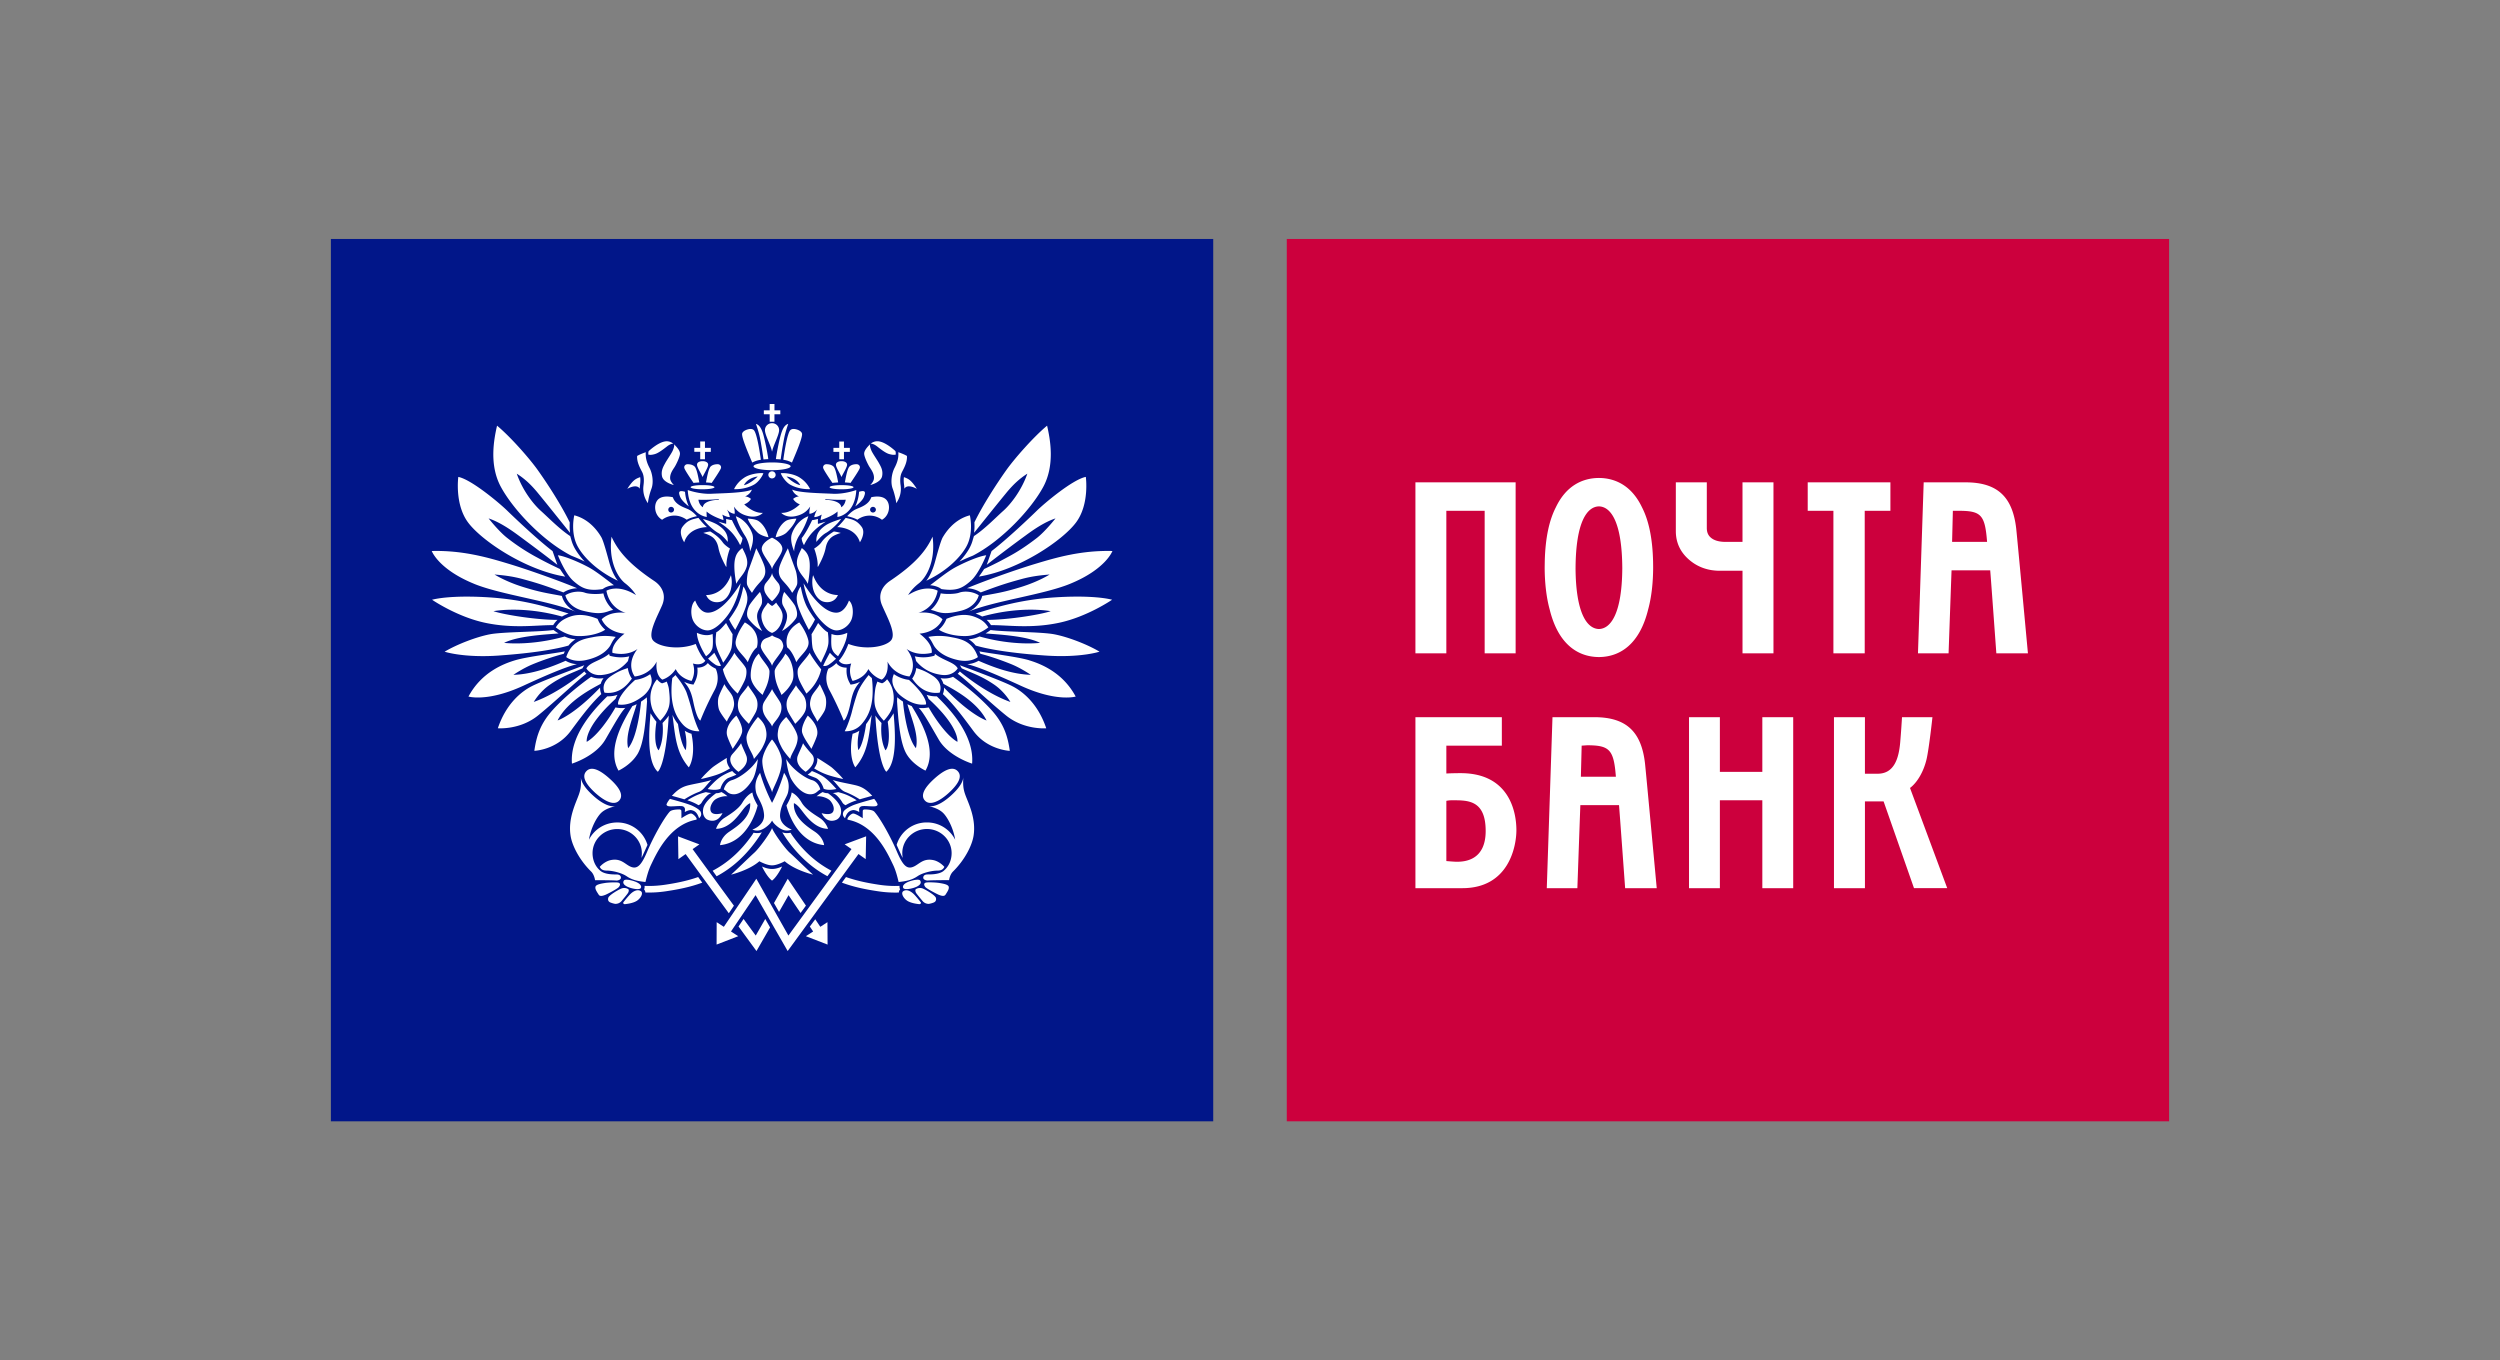 <svg fill="#fff" height="148" viewBox="0 0 272 148" width="272" xmlns="http://www.w3.org/2000/svg"><rect x="0" y="0" width="272" height="148" fill="#808080" stroke="none"/><path d="m36 26h95.999v96h-95.999z" fill="#011689"/><path d="m140.001 26h95.999v96h-95.999z" fill="#cc003d"/><path d="m209.597 82.66c.282-1.179.653-4.628.653-4.628h-3.311c-.021.352-.093 1.53-.196 2.732-.155 1.779-.669 3.418-2.458 3.418h-1.379c-.003-.15 0-6.15 0-6.15h-3.37v18.607h3.37v-9.447h2.03l3.308 9.44h3.615l-4.049-10.901c.841-.636 1.494-1.855 1.786-3.07zm-38.176-20.849c.028-5.032 1.252-6.688 2.543-6.717 1.289.029 2.513 1.685 2.541 6.719v.002c-.028 4.917-1.252 6.597-2.541 6.622-1.289-.026-2.515-1.705-2.544-6.622v-.003zm2.467 9.676.046.002.029-.002.029.002.046-.002c2.228-.043 4.362-1.389 5.287-5.201.356-1.295.536-2.902.538-4.561l-.007-.602c-.059-2.658-.507-4.564-1.203-5.921-1.099-2.312-2.845-3.179-4.65-3.199l-.01-.003h-.059l-.012.003c-1.805.021-3.552.887-4.649 3.199-.696 1.358-1.145 3.263-1.203 5.923l-.009.602c.002 1.657.184 3.265.538 4.559.925 3.811 3.06 5.158 5.288 5.201zm-15.375 22.272c-.327 0-1.15-.076-1.15-.076v-6.55s.265-.062.554-.062c1.707 0 3.724-.103 3.724 3.342 0 3.155-2.218 3.346-3.129 3.346zm.407-9.64c-.579 0-1.095.014-1.558.038v-3.031h6.038v-3.095h-9.402v18.602h5.106c5.092 0 5.88-4.604 5.88-6.308 0-2.013-.782-6.206-6.064-6.206zm32.821-.143h-4.619v-5.945h-3.358v18.607h3.358v-9.569h4.619v9.569h3.359v-18.607h-3.359zm11.14-12.896v-15.507h2.795v-3.093h-8.997v3.095h2.795v15.505zm-13.296-8.981v8.981h3.368v-18.6h-3.37v6.478h-1.829c-.756 0-1.319-.172-1.676-.519-.254-.241-.378-.569-.378-.994v-4.965h-3.37v5.312c0 1.222.474 2.257 1.415 3.081.928.815 2.063 1.226 3.38 1.226h2.458zm-32.223-6.524h4.169v15.505h3.37v-18.6h-10.903v18.6h3.364v-15.507zm14.639 28.934c.007-.378.077-3.026.083-3.383l.595-.04c2.453 0 2.902.48 3.129 3.421h-3.806zm1.477-6.478h-4.568l-.621 18.605h3.328s.306-8.627.325-9.038l4.207.003c.038.375.665 9.034.665 9.034h3.438s-1.183-12.779-1.279-13.599c-.383-3.291-1.905-5.006-5.496-5.006zm38.91-19.073c.009-.378.077-3.026.083-3.383h.634c2.45 0 2.861.438 3.089 3.383zm6.973-1.47c-.385-3.292-1.905-5.008-5.496-5.008h-4.568l-.622 18.603h3.33s.306-8.627.325-9.034h4.205c.04.377.667 9.034.667 9.034h3.437s-1.183-12.777-1.277-13.595zm-120.078 38.305c-.928.237-1.155.61-.994.839.165.218.994.052 1.427-.15.44-.206.547-.452.397-.679-.12-.181-.688-.045-.83-.01zm-7.363-43.307c.466.038.43.026.617.058.108-.155.928-1.35 1.001-1.599.084-.241-.112-.426-.299-.437-.184-.01-.552.01-.801.239-.266.241-.432 1.32-.517 1.736zm14.08 14.61c-1.001-.366-2.029-.163-3.019.23l-.095.21c-.189.409-.452.722-.739.97.516.371 1.702.736 2.983.695 1.288-.029 2.403-.946 2.403-.946-.258-.368-.523-.791-1.534-1.159zm-1.8 5.622c-.39-.688-1.52-.815-2.472-1.573l-.062.199-.215.052a4.068 4.068 0 0 1 -1.925.01c.065.155.117.385.141.507.658.808 1.59 1.375 2.826 1.52 1.231.138 1.707-.715 1.707-.715zm-2.35-6.194c.627.206 1.198.309 2.751-.086 1.65-.43 1.886-1.674 1.886-1.674-.724-.466-1.656-.461-2.128-.28-.474.172-1.551.172-2.008.069a3.368 3.368 0 0 1 -1.078 1.805c.217.043.406.103.578.167zm1.327 19.788c.982-.885 1.602-1.793 1.025-2.405-.574-.614-1.547-.081-2.534.803-.983.884-1.602 1.79-1.03 2.4.533.571 1.556.086 2.539-.798zm-2.484-2.469c1.238-2.146-.254-5.02-1.503-7.021a4.312 4.312 0 0 1 -.464-.206c.437 1.54 1.269 3.371.927 4.783-1.088-1.267-1.41-5.065-1.41-5.065a5.343 5.343 0 0 1 -.628-.473c0 .134-.007.28-.017.423.151 2.288.342 4.64 1.068 5.813.715 1.152 2.029 1.747 2.029 1.747zm-2.66-8.12c.708.552 1.662 1.078 2.715.921 0 0 .242-.774-1.853-2.672a3.598 3.598 0 0 1 -1.645-.631c-.086.242-.229.567-.124 1.032.103.468.43.978.908 1.35zm7.594-12.533c.901-.801 1.674-2.778 1.674-2.778-.829.103-2.441.811-3.418 1.346-.897.495-2.154 1.53-2.687 1.913.629.048.997.27 1.03.289l.213.136c1.602.23 2.256-.079 3.187-.904zm-3.696 12.576-.048-.005a3.014 3.014 0 0 1 -1.071-.167c.095.162.167.309.215.437 3.435 3.136 3.139 4.683 3.139 4.683-1.171-.667-2.469-2.579-3.124-3.743l-.237.034a2.988 2.988 0 0 1 -.851.012c.447.413 1.1 1.578 2.168 3.425 1.059 1.852 3.643 2.641 3.643 2.641.265-3.136-2.519-6.029-3.834-7.317zm-.43-2.226c-.842-.55-1.238-.657-1.812-.86-.084.688-.421 1.121-.449 1.157.248.285 1.135 1.771 2.993 1.525 0 0 .495-1.014-.732-1.822zm-4.7-10.315c-.658.44-1.384 1.353-.832 2.637.55 1.286 1.592 3.108.968 3.82-.621.712-2.833 1.081-4.635.375 0 0-.377 1.111-1.032 1.822 0 0 .306.614 1.346.306 0 0-.38.911.138 1.895 0 0 1.21-.206 1.726-1.286 0 0 .485.841 1.456 1.148 0 0 .798-.402.622-1.965 0 0 .585 1.393 2.386 1.625 0 0 1.037-1.281-.313-3.009 0 0 .968.848 2.732.44 0 0 .275-.877-1.319-2.094 0 0 1.805-.069 2.498-1.556 0 0-.765-.916-2.629-.71 0 0 1.726-.373 2.106-2.4 0 0-1.245-.779-3.213.471 0 0 .344-.64 1.172-1.281.83-.646 1.836-2.436 1.485-5.072-.655 1.417-1.733 2.871-4.664 4.833zm-.022-13.814c.395.103.481.076.67.057a.851.851 0 0 0 -.026-.387s-.937-.894-1.726-1.047a1.117 1.117 0 0 0 -.959.234s.28-.026.701.309c.421.332.942.736 1.339.834zm-1.693 2.648c-.017.246-.194.504-.401.713 0 0 1.15-.265 1.288-.961.127-.619-.141-1.054-.33-1.398-.172-.327-.703-1.078-.836-1.393-.12-.285-.187-.524-.144-.683-.351.346-.648.71-.641 1.032.003.325.395 1.15.598 1.463.206.315.504.726.466 1.226zm2.237-1.145c-.309.595-.456 1.578-.196 2.257.206.55.371 1.332.385 1.578.43-.628.567-1.298.478-1.927-.053-.37-.1-.978.136-1.444.194-.389.605-1.083.548-1.772-.342-.21-.939-.406-.939-.406.057.598-.112 1.138-.413 1.714zm-4.27 4.185s.756-.557.939-1.028c.186-.466.234-.793-.524-.566a4.477 4.477 0 0 1 -.413 1.594zm12.046 4.444c.894-1.534.421-3.478.421-3.478-1.776.464-2.684 1.955-2.94 2.381-.253.425-.677 2.07-.866 2.734-.23.813-.538 1.506-.935 2.005 1.97-.918 3.547-2.312 4.32-3.641zm-6.732-6.77c.014.131.024.261.029.399.347-.588 1.358.017 1.358.017-.636-.995-.946-1.104-1.406-1.277-.036.241-.028.523.017.86zm9.514 7.186-.524 1.491a168.298 168.299 0 0 1 4.217-3.181c.818-.603 2.044-1.465 3.266-1.867 0 0-1.124 1.429-2.032 2.13-1.044.81-2.108 1.511-2.988 1.979-.775.418-1.172.653-2.749 1.399-.108.193-.435.645-.562.822 4.332-.705 9.098-3.911 10.57-5.897 1.478-1.986 1.057-4.95 1.057-4.95-1.432.279-4.535 2.899-5.338 3.688-.805.786-3.232 3.096-4.917 4.384zm-3.502 1.143c.337-.165.724-.342 1.114-.502l.361-.146c3.201-1.661 6.373-5.099 7.657-7.489 1.281-2.391.753-5.168.413-6.653-1.454 1.203-3.545 3.576-4.458 4.865-1.121 1.582-2.556 3.822-3.447 5.646v.053c.007.189.012.395.003.614l-.038.476c1.05-1.308 2.309-2.885 3.505-4.344.822-.997 1.52-1.601 2.288-2.087-.65 1.848-1.81 3.325-2.639 4.061-.82.732-2.011 1.972-3.175 2.732l-.115.375a4.104 4.104 0 0 1 -.421 1.026c-.273.468-.626.928-1.049 1.375zm16.649-1.152c-3.394-.088-6.138.722-8.254 1.358-2.474.739-6.248 2.118-7.566 2.694.495.015 1.037.158 1.496.456 1.841-.688 2.699-.983 4.374-1.439 1.319-.363 2.295-.435 3.122-.512 0 0-1.162.751-3.077 1.348-1.9.593-2.716.695-4.258.982-.009.055-.239 1.13-1.513 1.723 2.739-1.169 8.139-1.845 11.037-3.026 3.923-1.595 4.642-3.581 4.642-3.581zm-24.866 18.468s.691-.741.891-1.351a3.456 3.456 0 0 0 .028-2.151 3.089 3.089 0 0 0 -.567-1.014 1.403 1.403 0 0 1 -.401.373l-.141.069-.151-.048a2.354 2.354 0 0 1 -.361-.143c-.155.418-.213.619-.254.973-.052.471-.144 1.215.033 1.821.223.739.67 1.191.925 1.472zm10.233-6.928c-.585-1.693-1.745-1.955-2.883-2.163a6.562 6.562 0 0 0 -2.51-.034c.364.401.49.794.667 1.049.559.796 1.54 1.265 2.663 1.496 1.327.261 2.063-.346 2.063-.346zm-20.811-13.552c.395-.385.88-.959 1.064-1.508 0 0-.787.012-1.155.251-.476.306-.932.975-1.104 1.776 0 0 .799-.134 1.195-.519zm-3.072-1.257c-.368-.239-1.159-.251-1.159-.251.186.55.672 1.123 1.069 1.508.392.385 1.188.519 1.188.519-.174-.801-.624-1.47-1.099-1.776zm-9.497-.918a.306.306 0 0 1 -.306-.309c0-.172.138-.309.306-.309.179 0 .321.138.321.309s-.143.309-.321.309zm.193-1.662c-.425-.1-1.32-.199-1.716.371-.399.567-.246 1.642.548 2.08 0 0 1.21-1.019 2.678-.005 0 0 .339-.217 1.105-.385 0 0-.45-.536-.956-.76-.456-.203-1.393-.469-1.661-1.301zm3.774 14.488c.464 0 1.166-.37 2.029-1.436 1.276-1.57 1.566-3.688 1.566-3.688-1.307 2.139-2.608 3.251-3.622 3.193-.899-.046-1.315-1.315-1.315-1.315-.454.358-.533 1.375-.292 2.023.232.653.935 1.222 1.635 1.222zm-.064-11.237c-.392-.309-.927-1.006-.927-1.006-.7.16-1.193.249-1.733.968-.499.665.186 1.688.186 1.688.499-1.669 2.474-1.65 2.474-1.65zm15.847 22.482c-.526 2.591.292 3.655.292 3.655 1.358-1.592 1.472-3.249 1.781-5.708-.15.325-.344.665-.605 1.001-.358 2.481-.853 2.826-.853 2.826-.193-1.054.12-2.106.12-2.106a2.685 2.685 0 0 1 -.736.332zm2.087-6.064c-.131-.113-.244-.223-.344-.323-.196.244-.863 1.059-1.191 1.876-.251.695-.516 1.64-.646 2.18-.138.538-.533 1.668-.772 2.053 0 0 1.057.131 1.84-.763.768-.877 1.026-1.755 1.152-2.66.089-.705.064-1.688-.038-2.362zm-.186-18.316c0-.172.144-.309.313-.309.172 0 .318.138.318.309s-.144.309-.318.309a.313.313 0 0 1 -.313-.309zm1.291 1.1c.798-.44.954-1.515.554-2.08-.395-.572-1.291-.473-1.719-.373-.266.832-1.207 1.1-1.657 1.301-.509.223-.963.76-.963.76.767.168 1.111.385 1.111.385a2.211 2.211 0 0 1 2.675.005zm-2.4 2.448s.686-1.023.184-1.69c-.536-.717-1.03-.808-1.733-.966 0 0-.53.696-.921 1.006 0 0 1.974-.019 2.47 1.65zm-1.191 6.34s-.419 1.269-1.317 1.315c-1.011.058-2.316-1.054-3.622-3.193 0 0 .289 2.118 1.564 3.688.86 1.066 1.564 1.436 2.027 1.436.698 0 1.403-.569 1.64-1.222.232-.65.16-1.666-.292-2.023zm-.361 22.267c.543-.337 1.1-.502 1.209-.535-.481-.309-.894-.511-1.224-.641-.335-.132-.803-.249-.803-.249-.217.069-.602.103-.602.103.452.096.944.806 1.057 1.014.12.218.361.309.361.309zm-.975 1.568c.193-.091.588-.438.456-1.169-.144-.854-1.41-1.709-1.41-1.709a1.231 1.231 0 0 1 -.567-.124 3.301 3.301 0 0 0 -.665.468c.383-.064 1.009.105 1.358.361.263.193.693.86.428 1.322-.266.457-1.24.143-1.24.143.571 1.155 1.449.803 1.64.708zm1.736-1.032c.285-.057.719.206.719.206 0-.218-.088-.433.162-.593.236-.148 1.195.029 1.599-.04.196-.034.272-.146.218-.258-.124-.284-.358-.545-.358-.545-.464.134-1.9.509-2.417.751-.316.146-.841.426-.935.684-.131.351.043.521.181.677.217-.622.454-.803.832-.882zm3.817-9.617c.394 2.632-.246 3.107-.246 3.107-.638-1.229-.428-2.966-.428-2.966-.156-.182-.481-.509-.67-.817.311 5.484 1.193 6.115 1.193 6.115 1.288-1.176.904-4.934.791-6.363a6.822 6.822 0 0 1 -.64.923zm-6.124 16.207c-1.513-.796-2.997-2.015-4.336-3.944a1.389 1.389 0 0 0 -.119-.189s-.502.12-.897-.052l.258.419c1.439 2.146 3.029 3.49 4.659 4.362zm-17.312-20.966c-.095.674-.131 1.657-.031 2.362.12.904.378 1.783 1.147 2.66.781.894 1.836.763 1.836.763-.241-.385-.633-1.515-.765-2.053a26.192 26.192 0 0 0 -.645-2.18c-.332-.815-1.002-1.632-1.203-1.874-.089.096-.206.206-.34.321zm4.338-3.175c.146-.407.046-1.619.046-1.619-.779.356-1.709-.127-1.709-.127.01.928.763 2.206.997 2.555.378-.28.538-.474.665-.808zm-4.95 16.867c-.053.112.017.223.22.258.401.069 1.36-.108 1.597.04.248.16.156.377.156.593 0 0 .44-.263.717-.206.385.081.617.261.836.884.139-.155.313-.327.179-.677-.091-.258-.615-.538-.928-.684-.516-.241-1.95-.619-2.421-.751 0 0-.234.261-.354.545zm2.06 5.462 4.7 6.44.554-.823c-1.905-2.603-4.255-5.828-4.494-6.155l.739-.516-2.326-.873.04 2.483zm-2.054-18.768a2.132 2.132 0 0 1 -.366.143l-.144.05-.144-.07c-.019-.012-.206-.117-.402-.373a3.014 3.014 0 0 0 -.559 1.014c-.254.762-.182 1.509.024 2.149.196.61.887 1.353.887 1.353.249-.28.705-.731.925-1.472.179-.605.084-1.35.034-1.821-.034-.356-.098-.555-.254-.973zm.22 3.696c-.186.309-.516.636-.676.818 0 0 .215 1.736-.423 2.966 0 0-.638-.474-.244-3.107a7.525 7.525 0 0 1 -.64-.923c-.112 1.427-.499 5.187.791 6.363 0 0 .882-.631 1.191-6.115zm17.708-8.876s-.1 1.212.052 1.619c.12.334.282.528.657.808.237-.349.995-1.625 1.004-2.555 0 0-.932.483-1.712.127zm-18.132 27.289c-.76.113-1.496.151-2.209.119.012.115.012.266-.057.378 0 0 .144.163.144.344.719.024 1.47-.017 2.235-.132 1.272-.189 2.61-.442 3.954-.939l-.445-.61c-1.231.433-2.458.667-3.622.841zm-3.863 1.124a13.697 13.697 0 0 0 -.653.781c-.046.086.029.222.168.203.134-.014.885-.088 1.315-.373.43-.289.717-.844.419-1.044-.296-.201-.756-.105-1.25.433zm13.75 4.401c-.184-.246-.677-.921-1.324-1.805l-.55.817 1.953 2.675 1.479-2.572-.523-.92c-.387.677-.801 1.403-1.035 1.805zm11.962-8.314.048-2.483-2.335.872.741.517-6.863 9.409-3.49-6.184-.43.645-3.105 4.587-.779-.505-.009 2.438 2.357-.913-.791-.511c.428-.636 2.115-3.12 2.675-3.956l3.492 6.084 7.705-10.556zm-28.764-17.962c-.028-.057-.045-.117-.058-.155a1.735 1.735 0 0 1 -.074-.55c-2.926 3.053-4.623 3.576-4.623 3.576 1.087-2.144 3.767-3.473 4.693-3.987a1.736 1.736 0 0 1 .313-.617c-.038.012-.079.014-.12.017-.516.062-.927-.029-1.238-.165-1.221.865-2.88 2.177-4.178 3.61-1.298 1.436-1.764 2.764-2.001 4.448 0 0 2.424-.084 3.958-2.159 1.53-2.079 2.295-3.026 3.328-4.018zm-1.614-2.211a1.607 1.607 0 0 1 -.227-.249s-2.678 2.314-5.507 3.318c0 0 .602-1.074 1.724-1.853 1.362-.946 2.381-1.262 3.572-1.802l.098-.177c.038-.06.069-.113.112-.163-.999.377-4.549 1.687-5.697 2.269-1.152.583-2.813 1.903-3.717 4.59 0 0 2.397.208 4.374-1.391 1.977-1.604 4.282-3.834 5.268-4.542zm4.532 23.428a.834.834 0 0 0 -.705-.069c-.299.107-1.387.732-1.458 1.03-.076.294.076.438.246.505.167.064.37.126.521.144a.865.865 0 0 0 .679-.301c.138-.172.648-.768.717-.909.074-.129.112-.327 0-.401zm20.909 4.109-.552-.822-.588.794c.158.227.277.414.359.538l-.791.511 2.362.913-.014-2.44-.777.507zm-21.693-5.348c-.007-.277-.258-.349-.487-.349-.227 0-1.178.022-1.685-.349a.777.777 0 0 1 -.095-.079c-.523-.447-.82-1.135-.82-1.891 0-1.442 1.202-2.623 2.685-2.623 1.482 0 2.678 1.181 2.678 2.625 0 .194-.038.519-.038.519.122-.227.564-1.229.653-1.413a3.413 3.413 0 0 0 -3.294-2.446c-1.353 0-2.52.767-3.077 1.881.21-1.324.885-2.517 1.362-2.955.572-.526 1.542-.696 1.542-.696-.636.103-1.479-.282-2.417-1.128-.894-.796-1.348-1.497-1.375-2.08.053.823.028 1.284-.213 1.956-.321.911-1.207 2.601-.889 4.504.172 1.045.946 2.601 2.245 3.873.275.285.377.708.411.923 0 0 1.91 0 2.362.045 0 0 .456-.045.45-.316zm-.34.53c-.223-.034-.94-.015-1.37.045-.469.077-1.004.167-1.062.421-.052.244.119.495.358.863.144.227.495.095.688.024.194-.069 1.3-.648 1.475-.839.177-.189.253-.459-.086-.516zm42.907-21.373c-1.147-.583-4.7-1.893-5.696-2.269.038.052.072.103.107.163l.103.177c1.191.54 2.207.856 3.576 1.802 1.112.779 1.716 1.853 1.716 1.853-2.826-1.004-5.501-3.318-5.501-3.318a2.087 2.087 0 0 1 -.23.249c.98.708 3.289 2.938 5.264 4.542 1.979 1.599 4.37 1.391 4.37 1.391-.901-2.687-2.562-4.007-3.708-4.59zm1.836-2.813c-1.31-.39-4.241-.734-5.414-.966.043.083.081.168.119.263.97.246 2.24.677 3.401 1.148 1.066.442 2.084 1.142 2.084 1.142-2.058-.055-4.135-.851-5.685-1.528a2.751 2.751 0 0 1 -1.228.368c.743.193 1.956.564 5.845 2.355 3.894 1.788 5.954 1.169 5.954 1.169-1.405-2.623-3.774-3.557-5.075-3.949zm-20.649-21.863h.511v-.808h.641v-.435h-.641v-.691h-.511v.691h-.636v.433h.636v.808zm16.465 18.574c-.017.017-.223.179-.548.371 1.405.122 4.391.258 5.931 1.026 0 0-2.844.368-6.59-.695-.382.172-.672.26-1.169.311.27.172.529.389.76.683 1.37.389 3.703.808 7.559 1.08 3.854.268 5.909-.419 5.909-.419-1.341-.803-3.481-1.618-4.929-1.891-1.453-.275-5.254-.242-6.923-.464zm-45.007 3.715a2.725 2.725 0 0 1 -1.226-.368c-1.551.677-3.627 1.473-5.685 1.53 0 0 1.014-.701 2.082-1.143a27.572 27.572 0 0 1 3.397-1.148 5.811 5.811 0 0 1 .12-.263c-1.172.23-4.099.576-5.409.968-1.307.392-3.674 1.325-5.077 3.947 0 0 2.06.621 5.948-1.167 3.887-1.791 5.108-2.163 5.849-2.355zm40.92 1.374a2.355 2.355 0 0 1 -1.238.165.581.581 0 0 1 -.12-.017c.162.211.258.421.315.619.923.514 3.61 1.84 4.693 3.987 0 0-1.699-.524-4.628-3.576a1.597 1.597 0 0 1 -.127.705c1.03.989 1.797 1.939 3.327 4.016 1.53 2.075 3.956 2.159 3.956 2.159-.232-1.683-.7-3.012-1.999-4.446-1.298-1.436-2.955-2.747-4.178-3.612zm-3.318 23.025a.853.853 0 0 0 -.712.07c-.105.072-.069.272 0 .401.081.141.585.739.725.909a.863.863 0 0 0 .674.301 2.493 2.493 0 0 0 .523-.144c.168-.069.318-.211.248-.505-.076-.297-1.162-.923-1.458-1.032zm-2.087.297c-.297.199-.012.755.418 1.044.43.285 1.176.359 1.315.373.136.017.218-.119.165-.203a14.733 14.734 0 0 0 -.65-.781c-.499-.538-.959-.633-1.248-.433zm6.531-12.454c-.022.583-.485 1.283-1.375 2.08-.942.846-1.783 1.229-2.417 1.128 0 0 .971.168 1.542.696.481.438 1.148 1.632 1.358 2.955a3.421 3.421 0 0 0 -3.072-1.881 3.404 3.404 0 0 0 -3.296 2.446c.086.184.533 1.186.653 1.413 0 0-.038-.325-.038-.519 0-1.444 1.2-2.627 2.68-2.627 1.482 0 2.687 1.183 2.687 2.627 0 .756-.304 1.444-.825 1.889-.033.028-.057.052-.091.079-.507.371-1.461.349-1.685.349-.229 0-.478.072-.487.349-.007.272.444.316.444.316.457-.045 2.369-.045 2.369-.045.031-.215.136-.638.414-.923 1.295-1.272 2.07-2.828 2.244-3.873.315-1.903-.572-3.593-.899-4.504-.237-.67-.26-1.133-.206-1.956zm-6.939 11.88c-.707.034-1.449-.003-2.211-.117-1.162-.174-2.39-.407-3.621-.842l-.444.609c1.343.5 2.687.755 3.954.942.768.117 1.513.156 2.24.134 0-.182.138-.347.138-.347a.648.648 0 0 1 -.057-.378zm4.281-.32c-.425-.06-1.142-.081-1.37-.045-.335.055-.26.327-.089.516.181.189 1.286.768 1.48.837.189.07.538.203.691-.024.236-.368.404-.619.354-.863-.058-.254-.595-.344-1.066-.421zm12.646-31.069c-4.03.258-6.712 1.181-8.66 1.759.287.103.519.217.713.327 4.358-1.21 7.461-.581 7.461-.581-1.272.418-4.829.958-6.968.946.215.198.354.395.473.572 1.826-.017 4.327.399 7.406-.258 3.079-.653 5.77-2.507 5.77-2.507-1.1-.28-3.239-.447-6.196-.258zm-32.022-14.972c-.122-.877-.445-2.988-.794-3.249-.181-.132-.416-.119-.681-.038-.27.083-.555.258-.567.488-.017.387.435 1.542 1.102 3.103.395-.196.602-.241.94-.304zm-28.494 21.301c3.854-.273 6.193-.693 7.564-1.083a2.957 2.957 0 0 1 .756-.681c-.499-.052-.791-.138-1.169-.309-3.748 1.061-6.59.693-6.59.693 1.539-.767 4.527-.904 5.929-1.026a4.215 4.215 0 0 1 -.55-.371c-1.668.223-5.469.191-6.918.464-1.449.275-3.59 1.09-4.932 1.895 0 0 2.058.688 5.909.418zm28.781-21.334c.168-.019.344-.028.521-.034-.107-.842-.406-2.237-.576-2.785-.177-.554-.401-.951-.768-1.049 0 0 .287.77.447 1.561.155.793.273 1.551.378 2.307zm-.626 1.855s-.76.774-1.499.946c0 0 .303-.777 1.499-.946zm-.39.877c.49-.285.911-.932 1.004-1.233-.414-.057-1.468.057-2.115.509a3.129 3.129 0 0 0 -1.078 1.222s1.155.086 2.189-.499zm-5.868-2.751h.516v-.808h.636v-.435h-.636v-.691h-.516v.691h-.643v.433h.643v.808zm9.383 1.874c1.193.168 1.499.946 1.499.946-.744-.172-1.499-.946-1.499-.946zm-.619-.356c.098.301.519.947 1.006 1.233 1.032.585 2.189.499 2.189.499a3.067 3.067 0 0 0 -1.076-1.221c-.648-.454-1.7-.567-2.116-.511zm5.625 1.059c.189-.034.153-.021.624-.058-.091-.418-.258-1.497-.521-1.738-.251-.229-.621-.249-.805-.241-.182.012-.378.198-.299.438.074.249.889 1.444 1.001 1.599zm-6.832-6.657h.519v-.813h.638v-.432h-.636v-.688h-.521v.688h-.636v.43h.636zm2.424 4.436c.672-1.561 1.117-2.716 1.1-3.101-.01-.232-.294-.407-.559-.49-.272-.081-.512-.095-.688.038-.347.261-.674 2.372-.794 3.249.344.064.55.108.94.304zm-1.228-.337c.103-.756.223-1.513.378-2.307.16-.791.447-1.563.447-1.563-.373.1-.595.499-.767 1.049-.175.55-.469 1.946-.578 2.785.175.009.349.017.519.036zm-8.13 2.5c.471.038.435.026.622.058.11-.155.925-1.35 1.006-1.599.074-.241-.12-.426-.306-.437-.182-.01-.555.01-.801.239-.261.241-.428 1.32-.519 1.736zm-14.658 7.967.359.146c.392.16.779.337 1.117.502a7.491 7.491 0 0 1 -1.049-1.374 4.178 4.178 0 0 1 -.425-1.026l-.11-.375c-1.162-.76-2.36-1.999-3.18-2.734-.823-.734-1.993-2.211-2.636-4.057.768.485 1.465 1.088 2.287 2.085 1.198 1.46 2.452 3.036 3.504 4.344l-.036-.476c-.007-.218 0-.425.005-.614l-.003-.053c-.887-1.822-2.326-4.064-3.449-5.646-.911-1.289-3-3.662-4.453-4.865-.339 1.485-.877 4.262.413 6.653 1.286 2.39 4.454 5.828 7.656 7.489zm-.657 2.278a13.702 13.702 0 0 1 -.562-.822c-1.573-.746-1.974-.98-2.751-1.399a22.563 22.563 0 0 1 -2.986-1.979c-.908-.701-2.034-2.132-2.034-2.132 1.222.404 2.452 1.265 3.272 1.869 1.062.784 2.771 2.046 4.212 3.181l-.523-1.492c-1.683-1.288-4.109-3.598-4.917-4.384-.803-.791-3.908-3.409-5.338-3.688 0 0-.414 2.962 1.057 4.95 1.473 1.986 6.237 5.192 10.57 5.897zm-1.308 5.283c.117-.175.256-.375.469-.572-2.137.012-5.691-.528-6.963-.946 0 0 3.1-.629 7.456.583.196-.112.43-.223.719-.328-1.955-.578-4.631-1.501-8.665-1.759-2.957-.189-5.089-.022-6.194.258 0 0 2.694 1.853 5.77 2.507 3.081.655 5.58.241 7.408.258zm7.038-4.831c-.397-.499-.708-1.191-.935-2.005-.187-.664-.614-2.309-.865-2.734-.251-.426-1.162-1.917-2.94-2.381 0 0-.473 1.944.421 3.478.768 1.329 2.352 2.723 4.319 3.641zm-15.61.349c2.904 1.179 8.299 1.857 11.039 3.026-1.274-.593-1.504-1.668-1.515-1.723-1.539-.289-2.36-.389-4.257-.982-1.913-.597-3.076-1.348-3.076-1.348.825.077 1.8.15 3.125.512 1.671.456 2.529.75 4.372 1.439.456-.297 1.002-.44 1.492-.456-1.32-.576-5.089-1.955-7.564-2.696-2.115-.636-4.86-1.444-8.254-1.355 0 0 .717 1.986 4.637 3.581zm23.847-10.987c.191-.034.155-.021.624-.058-.089-.418-.258-1.497-.519-1.738-.248-.229-.619-.249-.799-.241-.189.012-.38.198-.303.438.072.249.891 1.444.997 1.599zm-7.441 10.917c.825.643 1.176 1.283 1.176 1.283-1.972-1.25-3.217-.471-3.217-.471.382 2.027 2.108 2.4 2.108 2.4-1.865-.206-2.625.71-2.625.71.688 1.485 2.488 1.556 2.488 1.556-1.589 1.219-1.308 2.094-1.308 2.094 1.759.407 2.727-.438 2.727-.438-1.348 1.726-.309 3.007-.309 3.007 1.795-.234 2.386-1.625 2.386-1.625-.177 1.564.619 1.965.619 1.965.968-.309 1.454-1.148 1.454-1.148.517 1.081 1.726 1.286 1.726 1.286.521-.985.143-1.895.143-1.895 1.038.309 1.35-.306 1.35-.306-.662-.712-1.038-1.822-1.038-1.822-1.8.707-4.016.337-4.64-.375-.614-.71.419-2.534.975-3.82.55-1.284-.175-2.197-.827-2.637-2.942-1.962-4.014-3.416-4.671-4.833-.349 2.636.657 4.425 1.485 5.072zm3.201-14.051c.392-.098.916-.502 1.341-.832.421-.337.698-.309.698-.309a1.111 1.111 0 0 0 -.954-.236c-.791.155-1.73 1.049-1.73 1.049a.763.763 0 0 0 -.022.385c.191.017.275.046.667-.057zm1.14 1.001c-.184.346-.457.781-.335 1.399.143.696 1.293.961 1.293.961-.21-.21-.389-.468-.406-.713-.034-.5.266-.911.471-1.226.203-.313.593-1.138.598-1.465.009-.32-.292-.684-.643-1.03.045.158-.021.395-.143.683-.136.315-.665 1.066-.836 1.393zm-2.751 2.759c0-.138.005-.268.026-.399.048-.339.052-.621.015-.86-.459.172-.77.28-1.401 1.276 0 0 1.007-.605 1.358-.017zm.404-.349c-.089.628.043 1.3.476 1.925a7.272 7.272 0 0 1 .39-1.577c.258-.679.108-1.662-.205-2.257-.297-.576-.461-1.116-.411-1.714 0 0-.593.196-.939.406-.055.688.359 1.384.555 1.774.232.464.184 1.073.132 1.442zm3.997 1.248c.186.471.94 1.028.94 1.028a4.448 4.448 0 0 1 -.416-1.594c-.756-.227-.713.098-.524.566zm-.241 24.708a4.625 4.625 0 0 1 -.602-1.002c.309 2.458.416 4.117 1.776 5.708 0 0 .818-1.062.292-3.653-.227-.062-.487-.172-.731-.332 0 0 .309 1.052.112 2.106 0 0-.485-.344-.848-2.826zm3.753-20.333c.289.23.535.586.648 1.188.165.841.667 1.743.818 2.017l.062-.014c-.091-.576.275-1.776.375-1.95 0 0-.536-.327-.782-.664-.181-.251-.495-.67-1.375-1.203a5.066 5.066 0 0 0 -.753.163s.67.191 1.007.464zm9.56 29.55c.464.557 1.465 2.168 3.009 2.183 0 0-.229-.756-.913-1.193-.688-.433-1.561-.99-1.956-1.661-.39-.669-.806-.98-1.09-1.104-.06.49-.303.942-.567 1.415 0 0 .889 4.004 4.099 4.315 0 0-.069-.83-1.016-1.465-.954-.629-2.372-1.613-2.271-3.1 0 0 .254.052.708.609zm-12.621-1.026s.751-.5 1.575-.808c.536-.205.799-.751 1.368-1.3-.64.227-2.085.452-2.685.626-.603.177-1.042.478-1.618 1.095 0 0 .885.244 1.358.387zm4.711-28.009c.069-.853-.356-1.353-.976-1.783-.488-.349-1.508-.66-1.714-.717.416.597 1.207 1.272 1.642 1.516.554.304 1.049.983 1.049.983zm4.829-6.911a.39.39 0 0 0 .392-.387.389.389 0 0 0 -.392-.385c-.22 0-.401.172-.401.385a.395.395 0 0 0 .401.389zm5.797 2.245c1.021.127 2.218.076 2.218.076-.065.37-.218.648-.488.82-.064-.805-1.73-.813-1.73-.813zm-3.246 1.862c1.074-.227 1.415-.813 1.599-1.04 0 0-.141.562-.077.787 0 0 .473-.028.842-.478 0 0-.27.45-.325.832 0 0 .296.034.818-.275 0 0-.105.282-.124.607 0 0 1.234-.389 1.838-.939 0 0 .009.378-.021.595 0 0 1.919-.189 2.063-2.931 0 0-1.277.466-2.562.406-1.283-.064-3.645-.088-4.413-.454 0 0 .127.473.739.743 0 0-.318 0-.636.27 0 0 .186.389.727.593 0 0-.975.992-2.022.923 0 0 .476.586 1.552.361zm5.01-2.921c.719 0 1.301-.1 1.301-.225 0-.132-.583-.23-1.301-.23-.715 0-1.3.098-1.3.23 0 .126.585.225 1.3.225zm-.547 18.942c-.014-.017-.026-.026-.033-.041l-.064.084a2.785 2.785 0 0 1 -.789.531s-.571 1.057.12 2.335c.684 1.281 1.264 2.584 1.546 3.308 0 0 .368-.053.777-2.053.28-1.355.631-1.695.994-2.161-.401.196-.717.254-.748.261l-.272.045-.129-.241a2.613 2.613 0 0 1 -.313-1.269c0-.12.005-.237.017-.339-.64.014-.98-.301-1.107-.461zm1.147-21.617c0-.294-.366-.382-.555-.382h-.103c-.189 0-.554.086-.554.382 0 .297.474 1.014.598 1.331h.012c.127-.316.602-1.033.602-1.331zm-11.391 7.977c-.499-.56-1.135-1.948-1.135-1.948-.203-.021-.442-.081-.634-.129.012.177.005.536.005.536-.211-.052-.851-.241-.851-.241.758.519.994.71 1.358 1.076.646.66 1.009 1.482 1.009 1.482.277-.469.248-.775.248-.775zm-1.135 26.343c-.722.21-.885 1.014-.885 1.014.318.146.456.524 1.1.524.695 0 1.491-.683 2.032-1.606.383-.662.562-1.986.562-2.221-.554.985-1.917 2.029-2.807 2.288zm3.572-16.681c.303.45.526.543.791.665.261-.122.481-.215.787-.665.232-.354.456-1.006.33-1.473-.158-.574-.473-.803-.667-1.162-.155.143-.251.254-.444.361h-.009c-.194-.107-.292-.218-.452-.361-.196.361-.507.588-.67 1.162-.122.468.1 1.119.335 1.473zm.784-2.79h.014c.358-.303.677-.753.781-1.018.096-.265.122-.653-.115-.952-.285-.356-.643-.753-.665-1.078h-.017c-.028.325-.382.722-.667 1.078-.237.299-.213.688-.108.952.098.265.419.715.779 1.018zm-4.642 25.078c-.951.634-1.011 1.465-1.011 1.465 3.205-.311 4.092-4.315 4.092-4.315-.265-.473-.505-.925-.572-1.413-.275.124-.691.433-1.087 1.1-.395.672-1.267 1.229-1.953 1.662-.684.435-.916 1.191-.916 1.191 1.552-.014 2.551-1.625 3.005-2.182.457-.557.71-.609.71-.609.103 1.487-1.317 2.47-2.268 3.1zm10.446-33.309c-.614.43-1.038.928-.973 1.783 0 0 .5-.679 1.049-.983.44-.242 1.231-.92 1.642-1.516-.199.057-1.221.368-1.717.717zm-1.436-.588s-.64 1.387-1.135 1.95c0 0-.029.306.248.774 0 0 .361-.82 1.006-1.479.368-.368.602-.559 1.36-1.076 0 0-.64.186-.849.239 0 0-.014-.361.009-.536-.193.048-.43.108-.636.129zm-3.593-9.793c0-.418-.344-.756-.768-.756-.43 0-.774.339-.774.756 0 .531.676 1.745.76 2.311h.026c.086-.567.756-1.779.756-2.311zm5.962 11.025c-.877.531-1.198.951-1.375 1.2-.242.339-.777.665-.777.665.096.174.466 1.375.373 1.95l.057.014c.151-.275.658-1.176.82-2.017.112-.602.364-.958.65-1.186.334-.273 1.006-.464 1.006-.464a4.98 4.981 0 0 0 -.753-.162zm-2.262 4.755c-.107.38-.138.959 0 1.508.107.418.368.961.866 1.265.43.263 1.444.323 1.833-.615 0 0-1.855.139-2.699-2.158zm-9.803 2.773c.499-.304.756-.848.863-1.265a3.112 3.112 0 0 0 0-1.508c-.842 2.297-2.699 2.158-2.699 2.158.385.939 1.405.879 1.836.615zm-7.919 7.994a3.579 3.579 0 0 1 -1.644.629c-2.094 1.896-1.852 2.672-1.852 2.672 1.054.156 2.003-.37 2.72-.921.468-.371.796-.882.904-1.348.1-.464-.038-.791-.129-1.032zm-9.141-1.853s.729.607 2.058.344c1.128-.229 2.106-.698 2.67-1.496.172-.253.292-.646.662-1.045a6.548 6.548 0 0 0 -2.508.033c-1.138.208-2.299.469-2.881 2.164zm4.164-7.53c.031-.017.397-.241 1.025-.289-.526-.385-1.791-1.418-2.678-1.913-.98-.535-2.596-1.243-3.418-1.346 0 0 .774 1.977 1.668 2.78.937.825 1.589 1.135 3.187.904l.217-.138zm2.113 31.843c-.156.227-.046.473.394.679.437.201 1.264.368 1.432.15.158-.229-.067-.602-.995-.839-.143-.034-.712-.172-.83.01zm-7.413-27.547s1.117.916 2.395.946c1.284.041 2.47-.323 2.986-.695a2.873 2.873 0 0 1 -.739-.97l-.091-.21c-.989-.395-2.015-.597-3.026-.23-1.006.37-1.272.791-1.523 1.159zm1.042-3.49s.241 1.245 1.884 1.673c1.551.395 2.121.292 2.751.086.172-.064.361-.124.576-.167a3.387 3.387 0 0 1 -1.071-1.805c-.459.103-1.534.103-2.006-.069-.478-.181-1.406-.186-2.132.28zm24.282 32.627c.265.397.787 1.171 1.308 1.938l.585-.799-1.542-2.278-.437-.645-1.499 2.642.55.963c.444-.77.839-1.465 1.035-1.822zm16.956-3.077c-.358-.395-.805-.658-1.212-.739-1.164-.23-1.57.523-2.242.756-.667.232-1.1-.234-1.736-1.736-.638-1.506-1.757-3.528-2.427-4.281-.22-.248-.925-.246-1.038-.248-.11 0-.217.038-.225.162-.005.12-.005.796-.005.796-.23-.155-.751-.483-1.011-.512-.268-.038-.854.628-.581.677 2.919.559 4.315 3.696 4.884 4.879.296.607.462 1.264.615 1.893.842-.089 1.449-.222 2.036-.619.579-.401 1.619-.622 2.173-.622.542 0 .667-.223.77-.407zm-20.766-43.582c0 .229.904.421 2.017.421 1.116 0 2.018-.193 2.018-.421 0-.232-.903-.421-2.018-.421-1.112 0-2.017.189-2.017.421zm3.952 42.052c-.533-.476-1.742-2.154-1.932-2.684h-.01c-.186.53-1.399 2.207-1.936 2.682-.53.481-1.824 1.748-2.513 2.376 0 0 1.968-.476 3.074-1.458 0 0 .791.447 1.367.447h.028c.574 0 1.363-.447 1.363-.447 1.109.982 3.081 1.458 3.081 1.458-.693-.628-1.986-1.895-2.52-2.374zm-1.925 1.757h-.024c-.438 0-.849-.167-1.08-.268.23.481.667 1.228 1.087 1.532h.007c.419-.304.858-1.049 1.092-1.532-.234.101-.646.268-1.081.268zm-13.167-.476c.571-1.181 1.968-4.32 4.882-4.879.275-.052-.316-.715-.574-.677-.263.029-.784.358-1.011.512 0 0 0-.676-.009-.796-.007-.124-.117-.162-.23-.162-.112.002-.817 0-1.042.248-.662.753-1.785 2.775-2.419 4.281-.636 1.503-1.068 1.968-1.74 1.736-.67-.234-1.073-.987-2.238-.756-.406.081-.856.344-1.209.739.098.181.223.406.772.406.543 0 1.585.222 2.166.622.585.397 1.198.53 2.034.619.155-.629.327-1.286.619-1.893zm5.593-40.834c.72 0 1.298-.1 1.298-.225 0-.132-.578-.23-1.298-.23-.717 0-1.296.098-1.296.23 0 .126.579.225 1.296.225zm1.76 1.059v.083s-1.659.009-1.724.813c-.268-.172-.425-.45-.487-.82 0 0 1.197.052 2.209-.076zm-1.298 1.951c-.029-.217-.022-.595-.022-.595.602.55 1.84.939 1.84.939a2.242 2.242 0 0 0 -.131-.605c.528.306.825.273.825.273-.057-.382-.323-.832-.323-.832.366.45.837.478.837.478.067-.225-.072-.787-.072-.787.181.227.524.813 1.595 1.04 1.073.225 1.556-.361 1.556-.361-1.049.069-2.029-.923-2.029-.923.547-.205.731-.593.731-.593-.313-.27-.636-.27-.636-.27.612-.27.736-.743.736-.743-.762.366-3.129.39-4.408.454-1.284.06-2.567-.406-2.567-.406.146 2.742 2.068 2.931 2.068 2.931zm-11.39 17.189a4.164 4.164 0 0 0 2.821-1.52c.026-.122.083-.352.138-.507-.49.124-1.135.172-1.919-.01l-.213-.052-.065-.199c-.952.758-2.08.884-2.47 1.573 0 0 .474.853 1.709.715zm11.537-22.876c0-.292-.363-.38-.55-.38h-.105c-.186 0-.555.086-.555.382 0 .297.476 1.014.602 1.331h.01c.131-.316.598-1.033.598-1.331zm-1.592 23.928-.275-.045c-.028-.009-.349-.065-.75-.261.368.466.719.806.997 2.161.409 1.999.777 2.053.777 2.053.277-.722.854-2.029 1.544-3.308.688-1.277.12-2.335.12-2.335-.395-.196-.566-.315-.784-.533l-.069-.083c-.007.017-.021.026-.028.041-.134.16-.473.474-1.111.461a2.66 2.66 0 0 1 -.297 1.609l-.126.241zm-9.576 5.957c1.066-1.848 1.721-3.012 2.166-3.425-.285.034-.574.034-.853-.01l-.23-.034c-.658 1.164-1.956 3.074-3.125 3.741 0 0-.299-1.547 3.139-4.683.046-.127.115-.275.213-.437-.315.113-.674.174-1.074.167l-.045.005c-1.319 1.288-4.099 4.181-3.839 7.317 0 0 2.586-.789 3.646-2.642zm2.873-6.605c-.021-.034-.356-.469-.445-1.155-.571.201-.971.309-1.805.86-1.234.805-.729 1.822-.729 1.822 1.848.244 2.735-1.241 2.979-1.527zm14.226 1.771c.138-.435.731-1.24.744-2.553.002-.497-.903-1.303-1.155-1.943-.842.734-.958 2.211-.86 2.704.191.958 1.272 1.791 1.272 1.791zm-18.158 10.704c.992.882 2.005 1.368 2.539.798.569-.61-.046-1.516-1.035-2.4-.982-.884-1.955-1.417-2.527-.803-.581.612.04 1.52 1.023 2.407zm4.511-4.215c.731-1.172.915-3.524 1.071-5.813a4.472 4.472 0 0 1 -.021-.423c-.055.055-.119.103-.172.151a7.685 7.685 0 0 1 -.456.321s-.327 3.799-1.406 5.066c-.344-1.413.49-3.244.927-4.785a5.378 5.378 0 0 1 -.466.206c-1.252 2.003-2.739 4.876-1.508 7.021 0 0 1.317-.597 2.029-1.747zm7.666 3.748s.846.213 1.384-.026c0 0 .194-.791.798-1.145.134-.076.555-.199.946-.392-.148-.115-.28-.189-.457-.394 0 0-.684.248-1.25.621-.567.371-1.121 1.007-1.42 1.334zm4.243-24.184c.244-.811-.279-1.595-.473-2.036-.44.347-.799.719-.86 1.681-.055.963.206 2.214.206 2.214.335-.695.884-1.044 1.126-1.858zm2.766-3.158h-.012c-.206.091-1.052.53-1.114 1.152-.06.624 1.073 1.774 1.107 2.252h.024c.036-.478 1.167-1.628 1.109-2.252-.057-.622-.904-1.061-1.114-1.152zm-3.947-2.338c.227.796.619 1.547 1.004 2.132.347.54.567 1.406.536 1.702 0 0 .517-1.121.256-1.913-.21-.612-.768-1.534-1.797-1.92zm9.129 18.268c-.236.509-.803 1.009-.93 1.453-.155.523-.201.853.055 1.461.234.531.505.844.602 1.169 0 0 .739-.94.86-1.332.131-.387.163-1.03.017-1.436-.155-.411-.423-.94-.602-1.315zm-4.394-12.705c-.138.576-.009.961.258 1.313.265.347.715.727 1.138 1.461 0 0 .481-.626.542-.952.058-.328-.036-1.109-.143-1.432-.103-.334-.521-1.387-.866-2.462 0 0-.787 1.485-.928 2.07zm6.172 9.932a7.2 7.2 0 0 1 -.67-.641s-.622 1.105-.724 1.429c0 0 .306.081.646-.163.339-.241.413-.306.75-.624zm-1.956-3.88c-.258.495-.715 1.224-.715 1.224.033.297.01.808.107 1.429.1.619.928 1.674.928 1.674.205-.555.691-1.315.793-2.061.058-.502-.052-1.255-.052-1.255-.335-.155-.76-.646-1.061-1.011zm-1.896-3.97a2.467 2.467 0 0 0 -.421 1.107c-.029.444.043.803.292 1.453.316.823.799 1.742 1.023 2.156 0 0 .43-.602.67-1.142 0 0-.67-.903-.961-1.54-.334-.75-.468-1.441-.602-2.034zm-.959-5.725c-.266.791.258 1.913.258 1.913-.041-.296.179-1.162.528-1.702.385-.585.774-1.336 1.007-2.132-1.032.387-1.59 1.307-1.793 1.92zm1.943 3.222c-.062-.963-.418-1.334-.861-1.681-.189.44-.715 1.224-.474 2.036.248.817.794 1.166 1.126 1.86 0 0 .266-1.252.208-2.214zm-6.682.811c-.107.323-.196 1.104-.141 1.432.057.327.543.952.543.952.418-.734.872-1.114 1.131-1.461.27-.352.397-.738.26-1.315-.141-.585-.927-2.07-.927-2.07-.349 1.074-.765 2.128-.866 2.462zm2.587 27.16c.086.162.201.313.351.45.818.765 1.341.693 1.795.531 0 0-1.35-.444-1.277-1.618.079-1.167.76-1.87.877-2.477.134-.67.089-1.31-.442-2.082-.435 1.439-.903 2.493-1.276 3.211-.012.019-.017.041-.028.064-.009-.022-.015-.045-.029-.064a18.566 18.566 0 0 1 -1.272-3.211c-.53.772-.578 1.411-.445 2.08.12.609.799 1.312.877 2.479.074 1.174-1.274 1.618-1.274 1.618.452.162.971.234 1.795-.531a1.674 1.674 0 0 0 .349-.45zm-1.37 1.69.258-.419c-.394.172-.894.052-.894.052a1.26 1.26 0 0 0 -.12.189c-1.341 1.932-2.825 3.148-4.336 3.944l.43.602c1.637-.87 3.227-2.221 4.662-4.367zm8.372-5.123c-.304-.328-.854-.964-1.417-1.336-.566-.373-1.255-.619-1.255-.619-.179.203-.304.277-.454.39.39.194.811.318.94.395.605.352.799 1.143.799 1.143.538.241 1.387.024 1.387.024zm-2.648-.963c-.885-.263-2.252-1.307-2.806-2.29 0 .236.177 1.559.566 2.221.542.923 1.334 1.606 2.03 1.606.646 0 .786-.378 1.1-.526 0 0-.163-.803-.889-1.013zm-11.39 4.293c.189.095 1.073.447 1.645-.708 0 0-.978.315-1.243-.143-.263-.462.168-1.13.433-1.324.346-.254.975-.423 1.35-.361 0 0-.303-.282-.665-.466a1.222 1.222 0 0 1 -.567.124s-1.262.854-1.41 1.711c-.122.729.268 1.078.457 1.169zm2.359-21.791c.237.54.669 1.142.669 1.142.223-.414.713-1.332 1.025-2.156.249-.65.325-1.009.291-1.453a2.441 2.441 0 0 0 -.421-1.107c-.132.593-.27 1.284-.602 2.034-.289.636-.961 1.54-.961 1.54zm-2.288 4.276c.334.318.413.383.75.624.339.244.65.163.65.163-.107-.323-.722-1.429-.722-1.429-.155.177-.528.512-.677.641zm.897-2.869s-.113.753-.052 1.255c.1.746.585 1.506.796 2.06 0 0 .825-1.054.921-1.673.093-.619.081-1.131.112-1.427 0 0-.461-.731-.713-1.226-.303.364-.732.856-1.066 1.011zm-1.668 15.97s.901-.194 1.594-.421c.756-.246 1.281-.574 1.564-.734-.136-.201-.404-.567-.346-1.145 0 0-1.193.739-1.54 1.016-.361.289-1.107 1.038-1.272 1.284zm2.823-6.246c.091-.323.368-.636.598-1.167.258-.609.208-.939.058-1.461-.129-.444-.695-.944-.928-1.453-.184.375-.456.904-.603 1.315-.155.406-.112 1.049.01 1.436.124.392.865 1.331.865 1.331zm-2.734 8.785c.117-.208.605-.918 1.059-1.014 0 0-.385-.034-.607-.103 0 0-.464.117-.794.249-.33.131-.741.332-1.228.641.103.033.664.198 1.21.535 0 0 .241-.089.361-.309zm8.966-22.896c-.223.474-.272.985-.199 1.288.074.299.468.739.509 1.238.062.775-.557 1.721-.557 1.721.572-.28 1.224-.935 1.509-1.35.284-.413.074-1.013-.052-1.324-.12-.313-1.038-1.389-1.21-1.573zm-5.262 5.271c-.206.952.82 1.52 1.3 2.372.126-.344.524-1.274.982-1.595 0 0 .586-1.69-1.301-2.732 0 0-.775 1.006-.98 1.955zm1.413-3.696c-.124.309-.335.908-.052 1.322.285.413.94 1.069 1.506 1.35 0 0-.619-.946-.55-1.723.034-.495.43-.937.504-1.238.076-.301.028-.811-.198-1.286-.172.184-1.088 1.26-1.21 1.573zm-2.821 6.834s.074.49.447 1.198c.37.705.884 1.198 1.159 1.449 0 0 .619-1.049.801-1.511.205-.53.182-1.049.096-1.245-.213-.459-.935-1.119-1.258-1.695-.072.28-1.073 1.637-1.245 1.805zm7.642 1.006c.103-.493-.014-1.97-.854-2.704-.254.64-1.164 1.446-1.157 1.943.017 1.313.602 2.118.743 2.553 0 0 1.08-.834 1.269-1.791zm.669-6.098c-1.889 1.042-1.301 2.732-1.301 2.732.461.321.856 1.252.98 1.594.481-.851 1.513-1.418 1.307-2.371-.21-.949-.985-1.955-.985-1.955zm1.939 6.292a4.436 4.436 0 0 0 .449-1.2c-.172-.167-1.169-1.523-1.245-1.803-.321.576-1.047 1.238-1.252 1.695-.093.194-.119.715.091 1.245.184.464.799 1.511.799 1.511.277-.251.791-.746 1.157-1.449zm-9.796 5.993c.115.462.619 1.473.619 1.473.213-.352.842-1.176 1.001-1.764.158-.583-.407-1.568-.61-1.857-1.016.928-1.119 1.687-1.009 2.147zm12.631 4.755c-.167-.246-.911-.997-1.27-1.284-.356-.275-1.547-1.014-1.547-1.014.062.576-.206.942-.34 1.143.284.16.806.488 1.564.734.689.227 1.594.421 1.594.421zm-11.242-8.947a2.063 2.063 0 0 0 -.124 1.492c.199.602 1.112 1.442 1.112 1.442.266-.454.664-1.054.789-1.355.126-.309.198-.674.115-1.117-.103-.567-.77-1.283-.99-1.716-.208.416-.686.851-.903 1.255zm6.292 4.496c.031-.798-1.243-2.302-1.243-2.302-.674.634-.841 1.035-.911 1.671-.083.631.138 1.109.425 1.662.253.499.923 1.234.923 1.234.089-.609.77-1.272.808-2.266zm-.266-1.561s.911-.841 1.111-1.444c.155-.45.095-1.093-.126-1.491-.217-.402-.691-.837-.901-1.255-.217.435-.882 1.152-.989 1.719a1.994 1.994 0 0 0 .112 1.117c.126.299.53.899.793 1.353zm1.138 5.228s.559-.385.781-.885c.21-.473.091-.81-.127-1.049-.215-.246-.722-.813-.94-1.181-.141.437-.559 1.248-.615 1.494-.098.464.034 1.025.903 1.621zm-2.594-1.131c.024-.755-.66-1.929-1.054-2.379h-.021c-.387.45-1.074 1.625-1.05 2.379.046 1.504 1.014 2.923 1.064 3.382.046-.457 1.014-1.877 1.061-3.382zm-4.721 1.131c.865-.597 1.002-1.157.901-1.621-.055-.246-.474-1.057-.614-1.496-.215.37-.724.937-.94 1.181-.217.241-.335.578-.129 1.05.223.5.782.885.782.885zm7.546-6.117c-.206.289-.768 1.272-.61 1.855.167.588.791 1.411 1.001 1.764 0 0 .502-1.011.617-1.473.113-.461.007-1.221-1.007-2.146zm4.071 8.304c.829.306 1.582.806 1.582.806.468-.144 1.358-.387 1.358-.387-.576-.617-1.016-.918-1.619-1.095-.609-.174-2.044-.399-2.685-.626.567.548.832 1.095 1.365 1.3zm-8.579-6.485c-.081-.636-.249-1.037-.916-1.671 0 0-1.276 1.504-1.246 2.302.038.992.713 1.657.808 2.266 0 0 .665-.736.921-1.234.285-.554.502-1.032.433-1.662zm.621-7.241c.126-.562 1.329-1.645 1.215-2.238-.165-.884-.746-.696-1.207-1.069h-.009c-.464.373-1.054.186-1.221 1.069-.107.593 1.09 1.676 1.214 2.238zm-.01 6.598h.017c.096-.368.674-.813.911-1.46.143-.378.138-.825-.017-1.13-.181-.356-.829-1.229-.901-1.479-.081.249-.72 1.123-.906 1.479-.155.304-.158.75-.017 1.13.241.646.817 1.092.913 1.46z"/></svg>